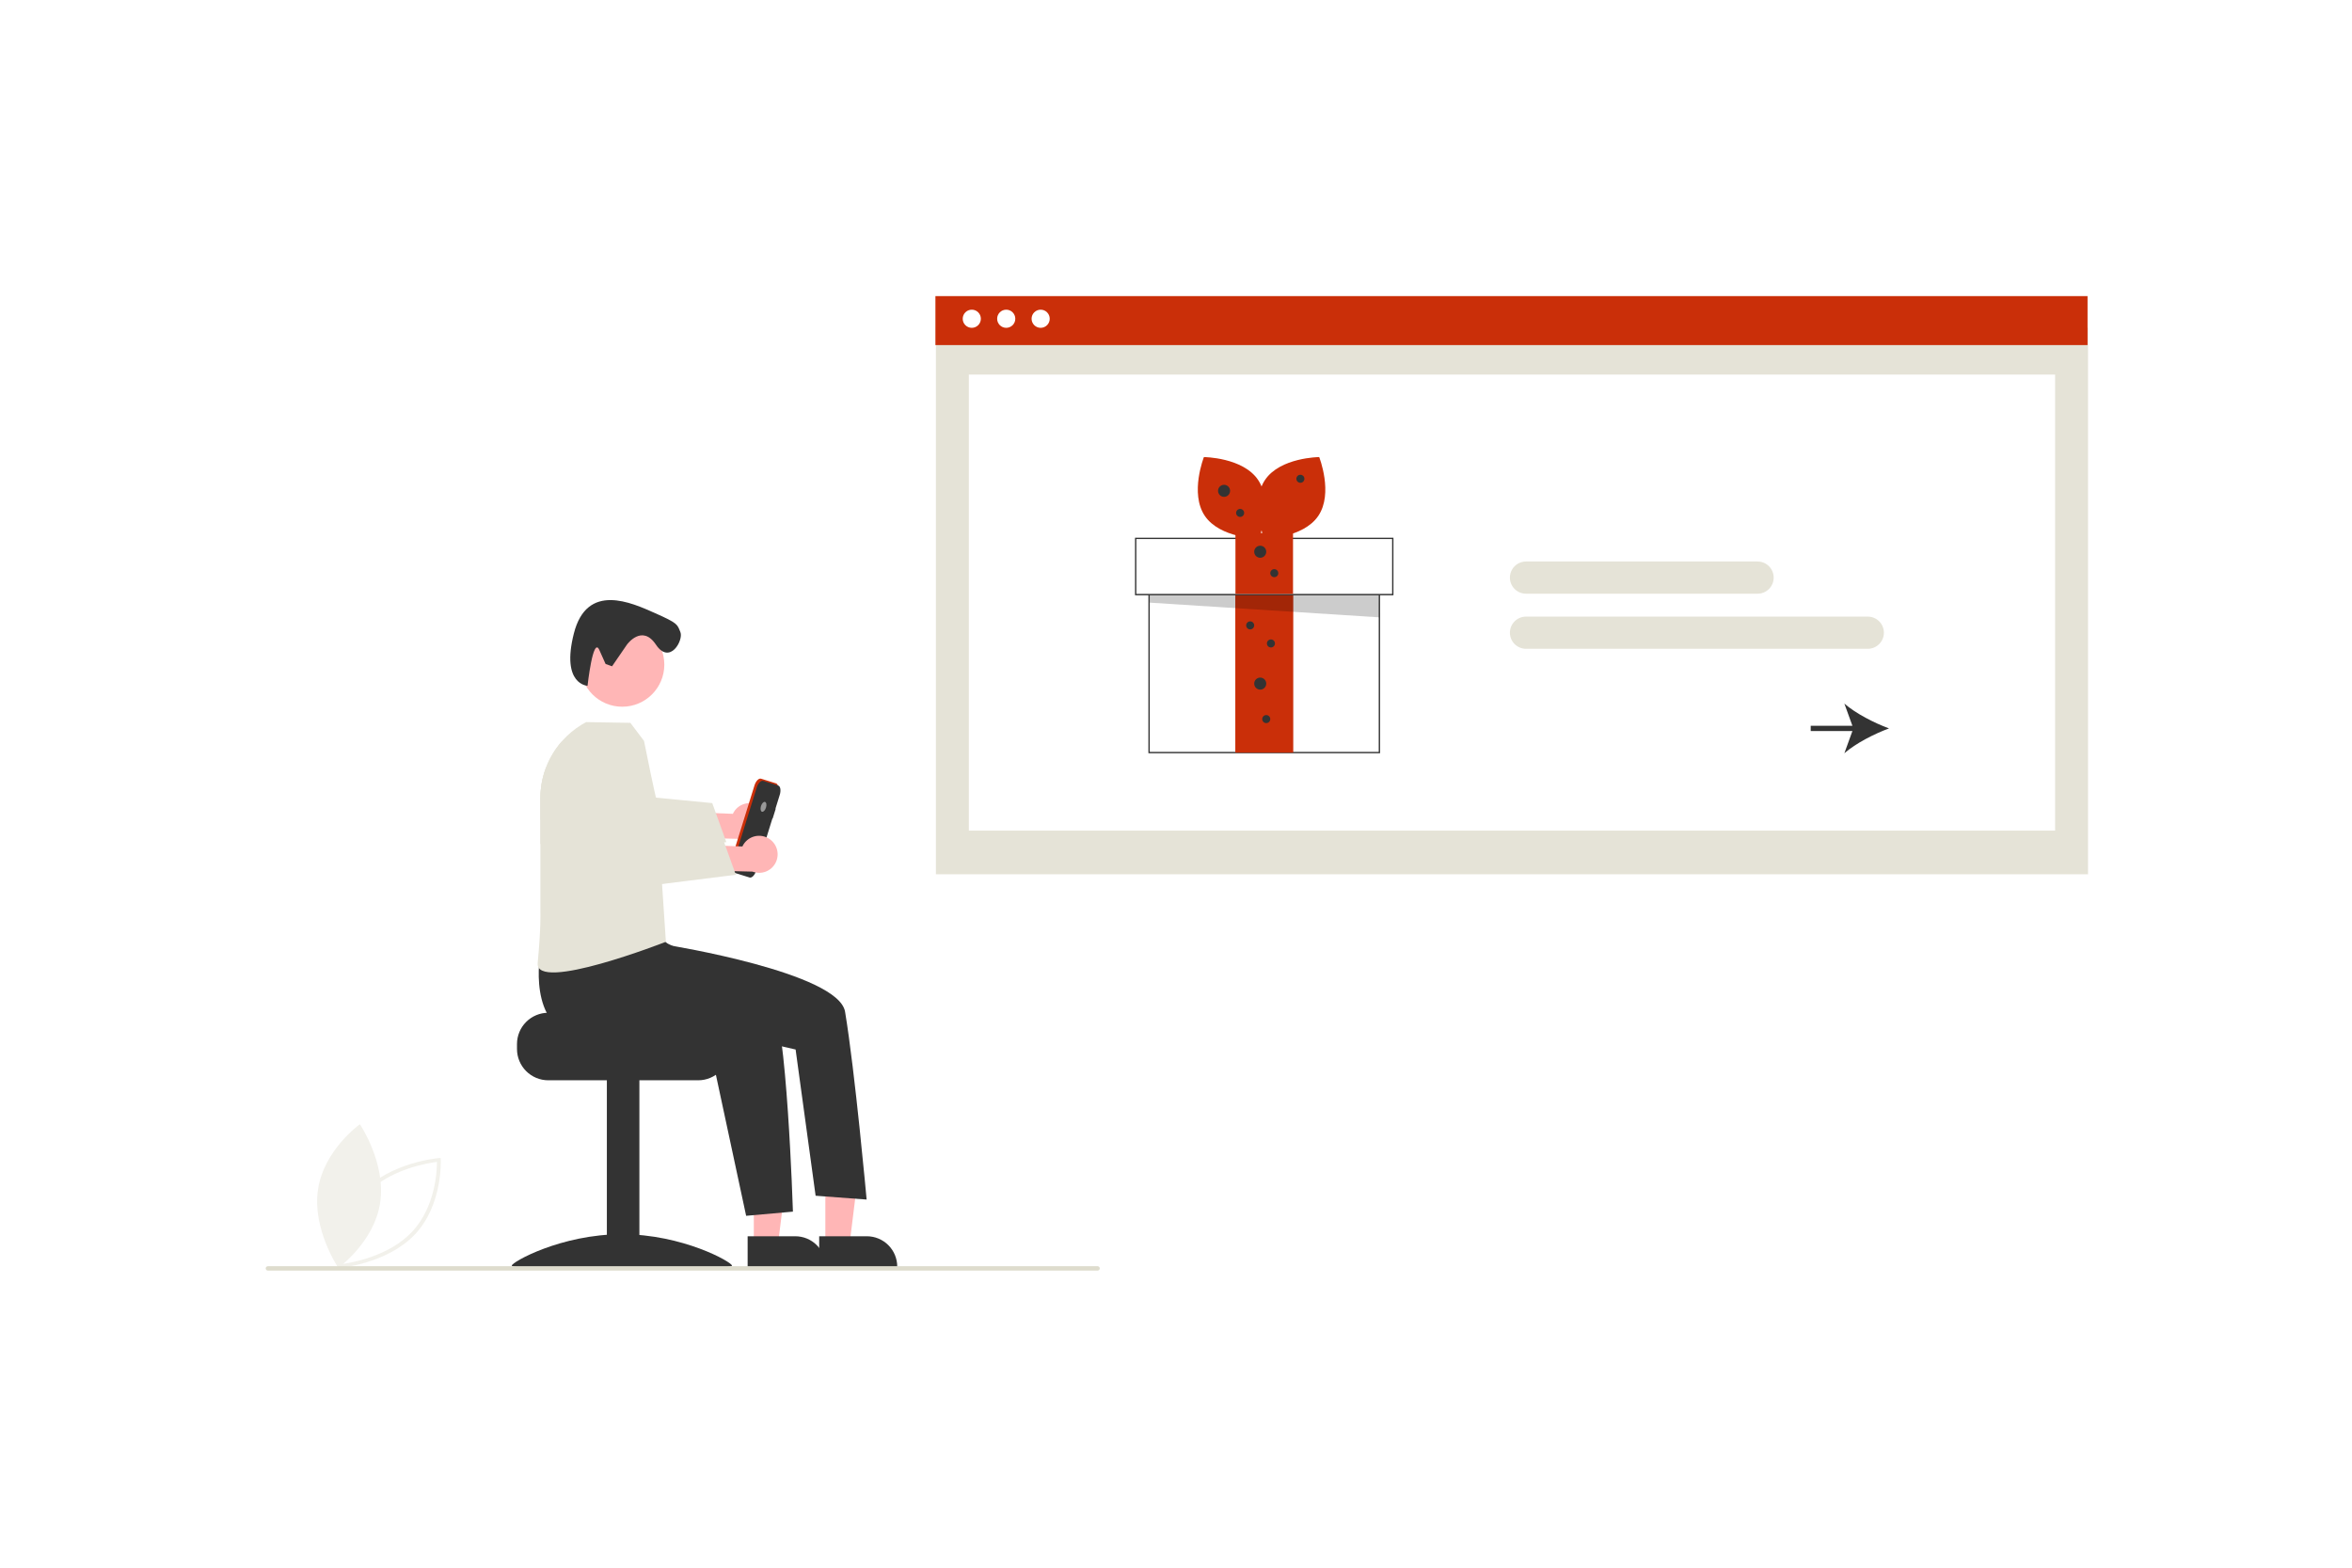 <svg width="1080" height="720" viewBox="0 0 1080 720" fill="none" xmlns="http://www.w3.org/2000/svg">
<rect width="1080" height="720" fill="white"/>
<g clip-path="url(#clip0_193_2672)">
<path d="M154.914 582.399L154.865 581.47C154.855 581.266 153.949 560.908 166.644 547.368C179.34 533.828 201.131 531.912 201.349 531.895L202.344 531.814L202.393 532.742C202.403 532.946 203.308 553.304 190.613 566.844C177.918 580.384 156.127 582.3 155.909 582.317L154.914 582.399ZM168.029 548.493C157.295 559.941 156.607 576.457 156.612 580.587C161.009 580.031 178.505 577.156 189.229 565.719C199.951 554.283 200.648 537.758 200.645 533.625C196.246 534.182 178.752 537.057 168.029 548.493Z" fill="#F2F1EB"/>
<path d="M174.569 552.337C171.83 570.544 155.339 582.266 155.339 582.266C155.339 582.266 143.289 564.468 146.028 546.262C148.767 528.055 165.257 516.333 165.257 516.333C165.257 516.333 177.308 534.13 174.569 552.337Z" fill="#F2F1EB"/>
<path d="M958.795 150.504H429.754V401.543H958.795V150.504Z" fill="#E5E3D7"/>
<path d="M943.668 172.031H444.882V381.481H943.668V172.031Z" fill="white"/>
<path d="M958.57 136H429.528V158.475H958.57V136Z" fill="#CA2F09"/>
<path d="M446.23 150.561C448.531 150.561 450.396 148.696 450.396 146.396C450.396 144.095 448.531 142.23 446.23 142.23C443.93 142.23 442.064 144.095 442.064 146.396C442.064 148.696 443.93 150.561 446.23 150.561Z" fill="white"/>
<path d="M462.042 150.561C464.342 150.561 466.207 148.696 466.207 146.396C466.207 144.095 464.342 142.23 462.042 142.23C459.741 142.23 457.876 144.095 457.876 146.396C457.876 148.696 459.741 150.561 462.042 150.561Z" fill="white"/>
<path d="M477.854 150.561C480.155 150.561 482.02 148.696 482.02 146.396C482.02 144.095 480.155 142.23 477.854 142.23C475.554 142.23 473.688 144.095 473.688 146.396C473.688 148.696 475.554 150.561 477.854 150.561Z" fill="white"/>
<path d="M633.395 255.556H527.639V345.633H633.395V255.556Z" fill="white"/>
<path d="M633.703 345.94H527.332V255.249H633.703V345.94ZM527.947 345.325H633.088V255.863H527.947V345.325Z" fill="#333333"/>
<path d="M593.737 273.079H567.298V345.633H593.737V273.079Z" fill="#CA2F09"/>
<path d="M593.737 273.079H567.298V345.633H593.737V273.079Z" fill="#CA2F09"/>
<path opacity="0.2" d="M527.946 262.166V276.78L633.395 283.532L633.084 265.499L527.946 262.166Z" fill="black"/>
<path d="M639.543 247.255H521.49V273.079H639.543V247.255Z" fill="white"/>
<path d="M639.851 273.387H521.183V246.948H639.851V273.387ZM521.798 272.772H639.236V247.563H521.797L521.798 272.772Z" fill="#333333"/>
<path d="M593.737 244.796H567.298V272.772H593.737V244.796Z" fill="#CA2F09"/>
<path d="M577.686 220.403C584.665 230.748 578.09 247.388 578.09 247.388C578.09 247.388 560.199 247.254 553.22 236.908C546.241 226.563 552.816 209.923 552.816 209.923C552.816 209.923 570.707 210.057 577.686 220.403Z" fill="#CA2F09"/>
<path d="M580.889 220.403C573.91 230.748 580.485 247.388 580.485 247.388C580.485 247.388 598.376 247.254 605.355 236.908C612.334 226.563 605.759 209.923 605.759 209.923C605.759 209.923 587.868 210.057 580.889 220.403Z" fill="#CA2F09"/>
<path d="M562.072 228.195C563.6 228.195 564.838 226.956 564.838 225.428C564.838 223.9 563.6 222.661 562.072 222.661C560.543 222.661 559.305 223.9 559.305 225.428C559.305 226.956 560.543 228.195 562.072 228.195Z" fill="#333333"/>
<path d="M578.672 256.171C580.2 256.171 581.439 254.932 581.439 253.404C581.439 251.876 580.2 250.637 578.672 250.637C577.144 250.637 575.905 251.876 575.905 253.404C575.905 254.932 577.144 256.171 578.672 256.171Z" fill="#333333"/>
<path d="M578.672 316.734C580.2 316.734 581.439 315.496 581.439 313.968C581.439 312.439 580.2 311.201 578.672 311.201C577.144 311.201 575.905 312.439 575.905 313.968C575.905 315.496 577.144 316.734 578.672 316.734Z" fill="#333333"/>
<path d="M569.449 237.418C570.468 237.418 571.294 236.592 571.294 235.573C571.294 234.554 570.468 233.729 569.449 233.729C568.43 233.729 567.604 234.554 567.604 235.573C567.604 236.592 568.43 237.418 569.449 237.418Z" fill="#333333"/>
<path d="M597.118 221.738C598.137 221.738 598.963 220.913 598.963 219.894C598.963 218.875 598.137 218.049 597.118 218.049C596.099 218.049 595.273 218.875 595.273 219.894C595.273 220.913 596.099 221.738 597.118 221.738Z" fill="#333333"/>
<path d="M585.129 265.086C586.147 265.086 586.973 264.26 586.973 263.242C586.973 262.223 586.147 261.397 585.129 261.397C584.11 261.397 583.284 262.223 583.284 263.242C583.284 264.26 584.11 265.086 585.129 265.086Z" fill="#333333"/>
<path d="M574.061 289.066C575.08 289.066 575.906 288.24 575.906 287.221C575.906 286.202 575.08 285.376 574.061 285.376C573.043 285.376 572.217 286.202 572.217 287.221C572.217 288.24 573.043 289.066 574.061 289.066Z" fill="#333333"/>
<path d="M583.592 297.366C584.61 297.366 585.436 296.541 585.436 295.522C585.436 294.503 584.61 293.677 583.592 293.677C582.573 293.677 581.747 294.503 581.747 295.522C581.747 296.541 582.573 297.366 583.592 297.366Z" fill="#333333"/>
<path d="M581.439 332.106C582.458 332.106 583.284 331.28 583.284 330.261C583.284 329.243 582.458 328.417 581.439 328.417C580.421 328.417 579.595 329.243 579.595 330.261C579.595 331.28 580.421 332.106 581.439 332.106Z" fill="#333333"/>
<path d="M857.657 297.976H700.718C698.758 297.976 696.878 297.197 695.491 295.811C694.105 294.424 693.326 292.544 693.326 290.584C693.326 288.623 694.105 286.743 695.491 285.357C696.878 283.97 698.758 283.192 700.718 283.192H857.657C859.618 283.192 861.498 283.97 862.884 285.357C864.27 286.743 865.049 288.623 865.049 290.584C865.049 292.544 864.27 294.424 862.884 295.811C861.498 297.197 859.618 297.976 857.657 297.976Z" fill="#E5E3D7"/>
<path d="M807.05 272.672H700.718C698.758 272.672 696.878 271.893 695.491 270.507C694.105 269.121 693.326 267.241 693.326 265.28C693.326 263.32 694.105 261.44 695.491 260.053C696.878 258.667 698.758 257.888 700.718 257.888H807.05C809.01 257.888 810.891 258.667 812.277 260.053C813.663 261.44 814.442 263.32 814.442 265.28C814.442 267.241 813.663 269.121 812.277 270.507C810.891 271.893 809.01 272.672 807.05 272.672Z" fill="#E5E3D7"/>
<path d="M846.908 345.94C852.144 341.375 860.592 337.065 867.4 334.541C860.592 332.015 852.144 327.704 846.908 323.139L850.599 333.342H831.452V335.739H850.599L846.908 345.94Z" fill="#333333"/>
<path d="M349.023 370.371C348.009 369.665 346.853 369.19 345.635 368.979C344.418 368.768 343.169 368.826 341.977 369.15C340.784 369.474 339.678 370.056 338.734 370.854C337.791 371.652 337.034 372.647 336.517 373.769L317.219 373.024L313.906 384.641L341.174 385.31C343.116 386.054 345.264 386.059 347.211 385.325C349.157 384.591 350.767 383.169 351.734 381.327C352.702 379.486 352.96 377.353 352.46 375.334C351.961 373.315 350.737 371.549 349.023 370.371Z" fill="#FFB6B6"/>
<path d="M333.518 386.763L313.848 389.233L311.357 389.543L271.337 394.563C271.337 394.563 259.058 385.713 248.138 376.363V366.603C248.13 357.026 251.602 347.772 257.908 340.563C272.687 347.733 283.008 364.543 283.008 364.543L308.598 367.043L311.158 367.293L327.058 368.843L333.518 386.763Z" fill="#E5E3D7"/>
<path d="M251.753 465.131H288.755C288.755 466.717 329.203 468.003 329.203 468.003C330.095 468.675 330.908 469.446 331.627 470.301C333.786 472.876 334.966 476.131 334.959 479.492V481.79C334.957 485.598 333.444 489.25 330.751 491.943C328.058 494.636 324.406 496.149 320.598 496.151H251.753C247.945 496.148 244.294 494.633 241.602 491.941C238.909 489.248 237.395 485.598 237.392 481.79V479.492C237.397 475.685 238.912 472.035 241.604 469.343C244.296 466.651 247.945 465.136 251.753 465.131Z" fill="#333333"/>
<path d="M293.596 495.58H278.66V581.788H293.596V495.58Z" fill="#333333"/>
<path d="M336.104 581.264C336.104 582.878 313.472 581.888 285.554 581.888C257.635 581.888 235.003 582.878 235.003 581.264C235.003 579.65 257.635 566.853 285.554 566.853C313.472 566.853 336.104 579.65 336.104 581.264Z" fill="#333333"/>
<path d="M346.138 571.413H357.253L362.541 528.539H346.136L346.138 571.413Z" fill="#FFB6B6"/>
<path d="M343.302 567.784L365.192 567.783C368.892 567.784 372.441 569.253 375.057 571.87C377.674 574.486 379.143 578.034 379.144 581.734V582.187L343.302 582.188L343.302 567.784Z" fill="#333333"/>
<path d="M378.99 571.413H390.106L395.394 528.539H378.989L378.99 571.413Z" fill="#FFB6B6"/>
<path d="M376.155 567.784L398.046 567.783C401.746 567.784 405.295 569.253 407.911 571.87C410.527 574.486 411.997 578.034 411.997 581.734V582.187L376.156 582.188L376.155 567.784Z" fill="#333333"/>
<path d="M285.718 324.581C296.391 324.581 305.044 315.928 305.044 305.254C305.044 294.58 296.391 285.927 285.718 285.927C275.044 285.927 266.391 294.58 266.391 305.254C266.391 315.928 275.044 324.581 285.718 324.581Z" fill="#FFB6B6"/>
<path d="M287.897 296.037C287.897 296.037 294.772 286.481 301.175 296.041C307.579 305.601 313.911 294.004 312.44 290.361C310.969 286.718 311.356 286.279 300.689 281.549C290.022 276.818 269.514 267.305 263.513 290.914C257.513 314.523 269.791 314.969 269.791 314.969C269.791 314.969 272.296 292.028 275.187 298.487L278.078 304.946L281.049 306.006L287.897 296.037Z" fill="#333333"/>
<path d="M248.14 437.675C248.14 437.675 241.655 471.965 266.329 476.332C291.002 480.698 326.619 483.767 326.619 483.767L342.613 558.391L364.101 556.472C364.101 556.472 361.243 466.642 354.215 459.615C347.187 452.587 302.768 431.543 302.768 431.543L248.14 437.675Z" fill="#333333"/>
<path d="M296.329 423.303L307.12 434.129C307.12 434.129 385.037 446.679 388.043 464.676C392.581 491.846 397.941 550.929 397.941 550.929L374.515 549.172L365.328 482.01L327.846 473.484L285.201 450.244L296.329 423.303Z" fill="#333333"/>
<path d="M305.767 432.543C305.767 432.543 245.578 456.123 246.897 442.253C248.428 426.183 248.138 419.183 248.138 419.183V366.603C248.14 359.42 250.095 352.372 253.794 346.214C257.493 340.056 262.797 335.019 269.138 331.643L289.457 331.983L295.727 340.293C300.767 365.543 301.767 368.543 301.767 368.543L305.968 380.043L306.848 387.233L303.767 402.543L305.767 432.543Z" fill="#E5E3D7"/>
<path d="M355.195 370.427L355.077 370.391L357.053 364.032C357.685 362 357.358 360.091 356.322 359.769L349.46 357.636C348.425 357.315 347.074 358.701 346.442 360.734L335.599 395.616C334.967 397.649 335.294 399.557 336.33 399.879L343.192 402.012C344.227 402.334 345.579 400.947 346.21 398.915L353.67 374.917L353.788 374.953L355.195 370.427Z" fill="#CA2F09"/>
<path d="M356.195 371.427L356.077 371.391L358.053 365.032C358.685 363 358.358 361.091 357.322 360.769L350.46 358.636C349.425 358.315 348.074 359.701 347.442 361.734L336.599 396.616C335.967 398.649 336.294 400.557 337.33 400.879L344.192 403.012C345.227 403.334 346.579 401.947 347.21 399.915L354.67 375.917L354.788 375.953L356.195 371.427Z" fill="#333333"/>
<path d="M351.731 370.914C352.118 369.669 351.917 368.5 351.283 368.303C350.649 368.106 349.821 368.955 349.434 370.2C349.047 371.445 349.247 372.614 349.882 372.811C350.516 373.008 351.344 372.159 351.731 370.914Z" fill="#999999"/>
<path d="M353.393 385.371C352.379 384.665 351.223 384.19 350.005 383.979C348.788 383.768 347.539 383.826 346.347 384.15C345.155 384.474 344.048 385.056 343.105 385.854C342.161 386.652 341.404 387.647 340.887 388.769L321.589 388.024L318.276 399.641L345.544 400.31C347.487 401.054 349.635 401.059 351.581 400.325C353.527 399.591 355.137 398.169 356.104 396.327C357.072 394.486 357.33 392.353 356.83 390.334C356.331 388.315 355.108 386.549 353.393 385.371Z" fill="#FFB6B6"/>
<path d="M337.888 401.763L315.728 404.543L275.708 409.563C275.708 409.563 259.837 398.123 248.138 387.513V366.603C248.136 361.752 249.028 356.942 250.768 352.413C271.408 353.543 287.377 379.543 287.377 379.543L312.968 382.043L331.428 383.843L337.888 401.763Z" fill="#E5E3D7"/>
<path d="M504 583.543H123C122.735 583.543 122.48 583.438 122.293 583.25C122.105 583.063 122 582.808 122 582.543C122 582.278 122.105 582.024 122.293 581.836C122.48 581.649 122.735 581.543 123 581.543H504C504.265 581.543 504.52 581.649 504.707 581.836C504.895 582.024 505 582.278 505 582.543C505 582.808 504.895 583.063 504.707 583.25C504.52 583.438 504.265 583.543 504 583.543Z" fill="#DEDCCD"/>
</g>
<defs>
<clipPath id="clip0_193_2672">
<rect width="836.795" height="447.543" fill="white" transform="translate(122 136)"/>
</clipPath>
</defs>
</svg>
